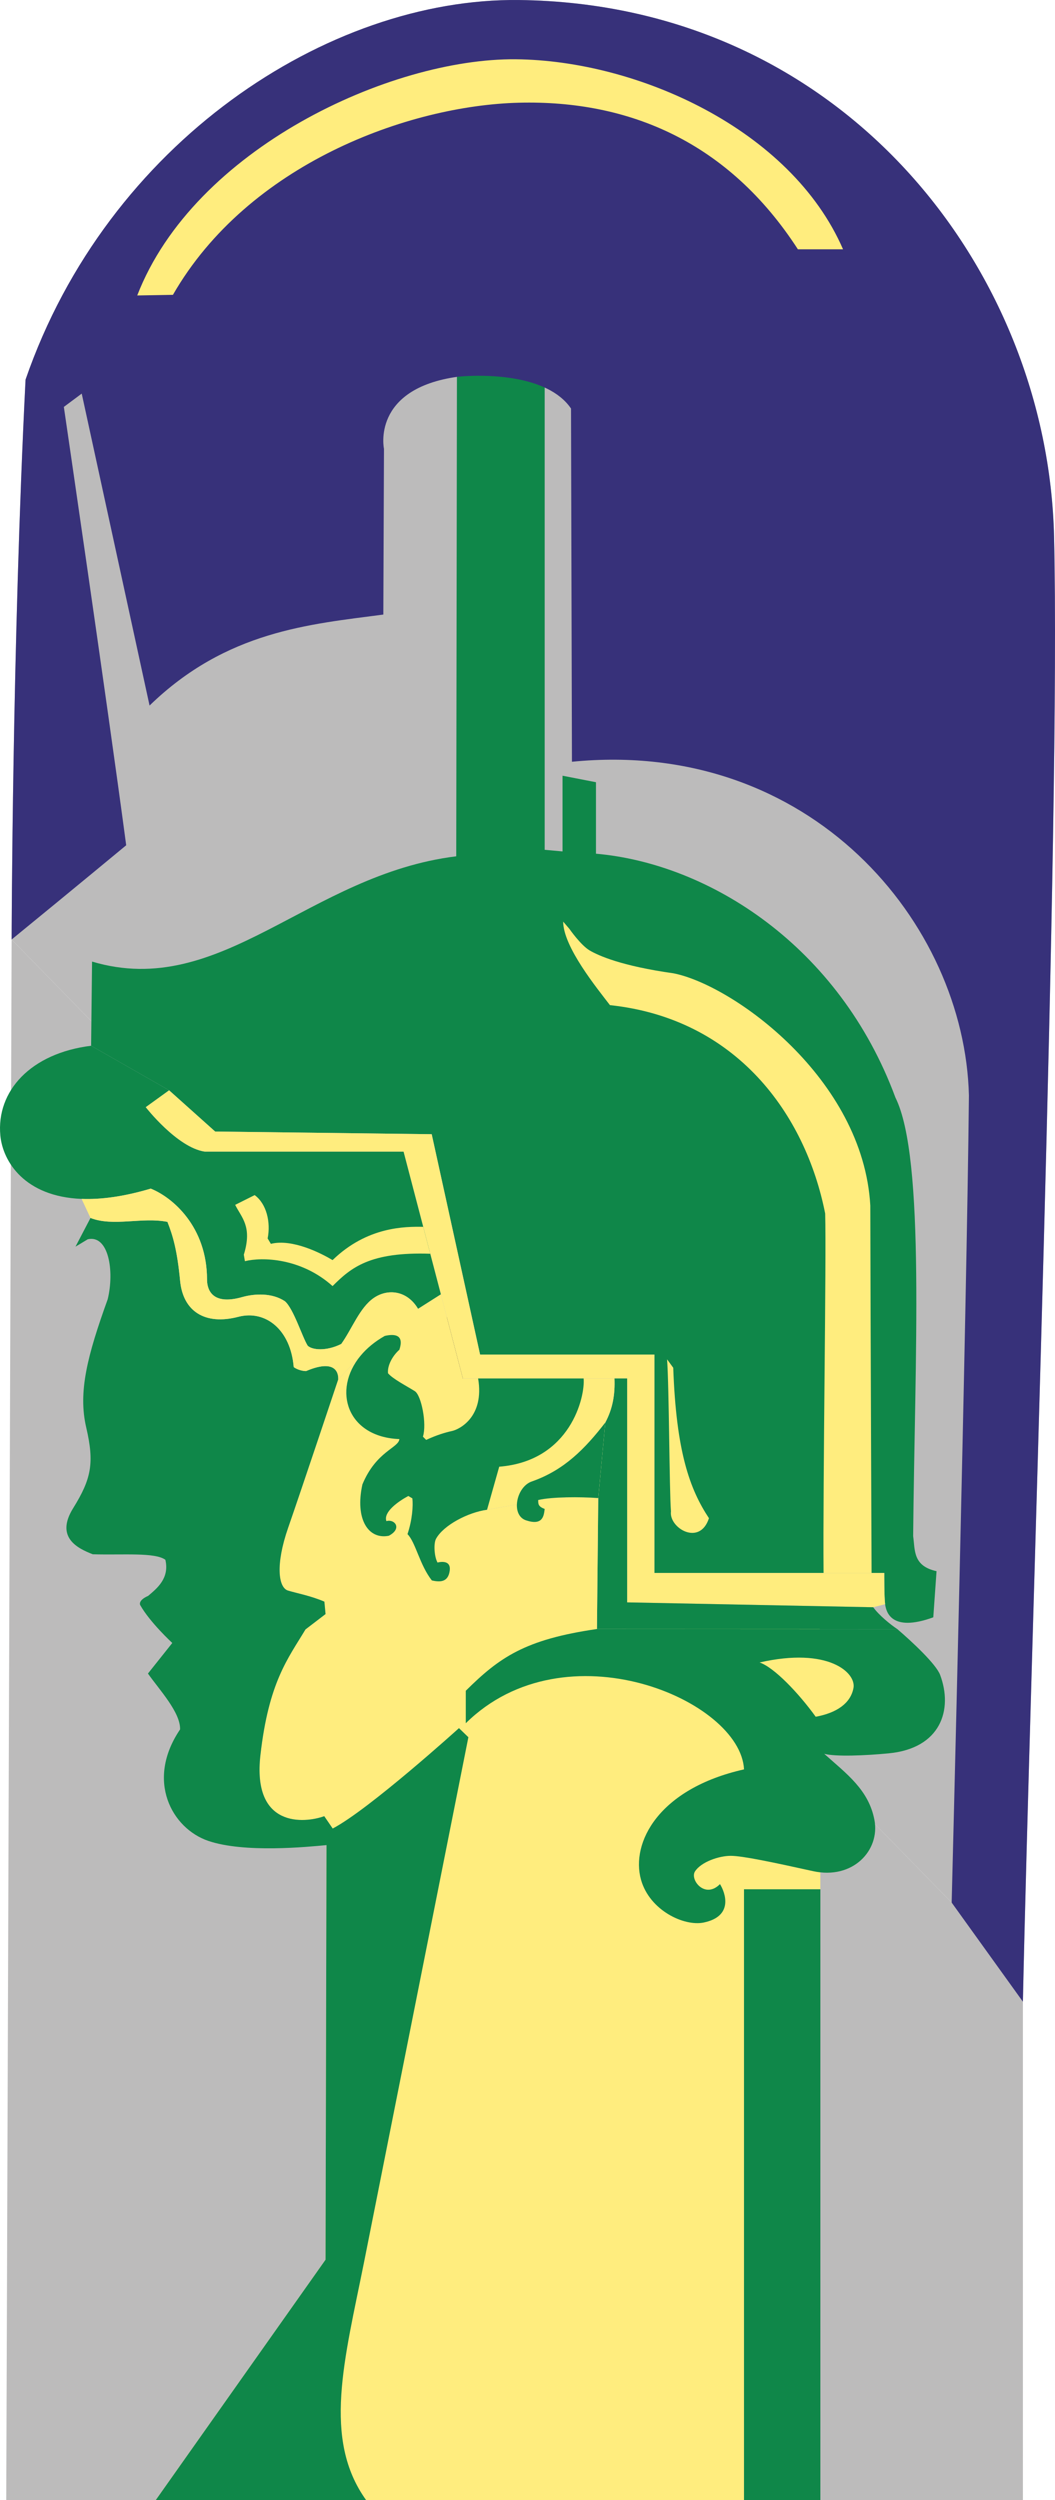 <svg xmlns="http://www.w3.org/2000/svg" width="228.064" height="539.986"><path fill="#bcbbbb" d="m205.725 410.939 15.399 21.406c1.61-75.332 8.168-254.711 6.738-316.453C226.53 58.34 182.315.794 112.132.005c-41.176-.46-88.899 30.73-106.61 81.988C2.647 139.052 2.514 202.92 2.514 202.92l203.211 208.02"/><path fill="#bcbbbb" d="m2.514 202.92 203.211 208.019 15.399 21.406v107.64H1.35L2.514 202.92"/><path fill="#0f8749" d="m201.753 349.318.703-9.965c-5.125-1.125-4.633-4.508-5.055-7.582.336-38.098 2.691-81.598-3.836-94.72-12.148-32.773-40.262-50.51-64.73-52.663V168.95l-7.23-1.406v16.352l-3.86-.348V69.923c0-14.738-18.95-12.637-18.95-1.055l-.167 116.082c-31.883 3.93-50.75 31.067-78.727 22.739l-.203 18.18 16.848 9.613 9.964 8.914 46.813.578 10.457 47.59h37.687l-.004 47.18h49.692s-.023 5.245.183 6.738c.211 1.492 1.153 6.195 10.415 2.836"/><path fill="#ffed7e" d="M135.573 346.091v-48.36h-35.512l-3.472-13.269-1.282-4.898-2.297-8.774-1.52-5.812-4.25-16.23H44.265c-5.988-.891-12.773-9.618-12.773-9.618l5.055-3.648 9.964 8.914 46.813.578 10.457 47.59h37.687l-.004 47.18h49.692s-.024 5.245.183 6.738l-2.566.66-53.2-1.051"/><path fill="#0f8749" d="m129.327 323.56-.281 28.285 64.949.031c-1.496-.984-4.031-3.05-5.223-4.734l-53.199-1.051v-48.36h-2.738c.14 3.383-.352 6.485-1.989 9.524l-1.52 16.305"/><path fill="#ffed7e" d="M188.413 339.743h-10.38c-.163-20.324.63-67.586.349-77.64-4.258-21.524-19.227-42.11-46.528-45.008-2.73-3.578-10.086-12.54-10.11-18.04l1.333 1.555s2.484 3.57 4.422 4.692c1.945 1.125 6.847 3.336 18.082 4.918 12.87 2.523 41.011 22.734 42.558 50.176.047 26.039.274 79.347.274 79.347m-44.207-46.148c.445 6.043.484 28.258.84 32.844-.48 3.578 6.23 7.605 8.21 1.472-4.164-6.285-7.081-14.398-7.718-32.492l-1.332-1.824"/><path fill="#37317a" d="m205.725 410.939 15.399 21.406c1.61-75.332 8.168-254.711 6.738-316.453C226.53 58.34 182.315.794 112.132.005c-41.176-.46-88.899 30.73-106.61 81.988C2.647 139.052 2.514 202.92 2.514 202.92c12.805-10.45 24.766-20.355 24.766-20.355-4.125-30.942-13.477-94.676-13.477-94.676l3.864-2.875 14.664 67.375c16.636-16.145 34.601-17.547 50.535-19.652l.14-35.793s-2.808-12.985 16-15.582c4.555-.418 13.13-.446 19.266 2.59 2.094 1.038 3.903 2.433 5.168 4.288l.2 76.29c51.656-5.126 84.89 34.874 85.816 72.074-.473 47.023-3.73 174.336-3.73 174.336"/><path fill="#ffed7e" d="M29.667 63.814c12.281-31.672 54.695-51.262 81.824-51.012 26.207.238 59.453 15.035 70.754 41.047h-9.758c-14.973-23.113-36.398-32.266-60.309-31.664-23.91.597-58.53 13.23-74.793 41.492l-7.718.137m99.66 259.746c-3.863-.282-10.004-.282-12.985.422 0 .878 0 1.406 1.403 1.93-.176 1.406-.352 3.687-4.035 2.456-1.434-.476-2.028-1.886-1.97-3.43l-6.452 1.15c-4.035.526-9.473 3.335-11.055 6.315-.527 1.055-.351 3.86.352 5.09 0 0 2.984-.879 2.632 1.754-.351 2.633-2.28 2.457-3.859 2.106-2.633-3.332-3.512-8.246-5.266-10 1.055-3.16 1.231-6.14 1.055-7.723l-.879-.523c-2.281 1.226-5.437 3.507-4.738 5.437 1.758-.527 3.512 1.578.527 3.156-4.386.88-7.367-3.507-5.715-11.078 2.985-7.191 7.82-7.867 7.997-9.8-11.29-.434-14.579-10.536-8.395-18l-4.836 5.12s-8 23.934-10.812 32.008c-2.809 8.07-2.102 12.98-.028 13.598 2.07.613 4.946 1.137 7.856 2.387l.25 2.68-4.336 3.316c-3.778 6.293-7.95 11.351-9.742 27.144-1.797 15.79 9.515 14.739 13.797 13.196l1.824 2.664-1.336 3.582-.207 89.55-36.707 51.919h127.168V408.06h16.507l-.136-56.215h-48.16l.28-28.285"/><path fill="#0f8749" d="M177.342 539.986h-16.507V408.06h16.507v131.925M63.495 295.278c-.668-8.14-6.133-12.386-11.95-10.87-7.253 1.894-11.98-1.192-12.609-7.774-.629-6.586-1.554-9.727-2.742-12.727-5.484-1.09-11.684 1.086-16.633-.843l-3.242 6.195s1.852-1.098 2.652-1.594c4.5-1.023 5.801 6.836 4.313 12.953-4.399 12.192-6.434 20.032-4.645 27.7 1.79 7.668 1.118 11.082-2.828 17.433-3.945 6.352 1.04 8.703 4.239 9.95 6.636.195 13.44-.454 15.699 1.19.937 4.02-1.84 6.192-3.719 7.794-2.254.984-1.734 1.965-1.734 1.965 2.093 3.746 6.949 8.21 6.949 8.21l-5.262 6.602c2.453 3.496 7.055 8.383 6.945 12.07-7.5 11.079-1.738 21.407 6.086 24.07 7.832 2.669 21.489 1.298 25.567.915l-.207 89.55-36.707 51.919h45.48c-9.476-13.196-4.687-30.258-.441-51.426l22.547-113.344-2.036-1.965s-19.44 17.586-27.3 21.684l-1.825-2.664c-4.28 1.543-15.593 2.593-13.796-13.196 1.793-15.793 5.964-20.851 9.742-27.144l4.336-3.317-.25-2.68c-2.91-1.25-5.785-1.773-7.856-2.386-2.074-.617-2.781-5.527.028-13.598 2.812-8.074 10.812-32.007 10.812-32.007s.598-5.016-6.945-1.81c-.707.005-1.828-.257-2.668-.855"/><path fill="#0f8749" d="M193.995 351.876c3.21 2.75 8.36 7.547 9.238 9.883 2.809 7.492.16 15.844-11.086 16.934-5.05.492-11.566.757-13.976.101 4.789 4.29 9.629 7.762 10.863 14.313 1.234 6.554-4.672 12.933-13.297 11.03-8.629-1.902-15.227-3.304-17.777-3.304-2.551 0-6.399 1.317-7.72 3.367-1.148 1.778 2.13 6.035 5.403 2.739 1.196 1.937 2.938 6.949-3.515 8.3-4.223.883-11.703-2.597-13.563-9.261-2.219-7.95 3.746-19.653 22.274-23.817-.75-15.015-38.649-31.16-60.149-9.965v-7.015c7.23-7.16 12.75-11.09 28.356-13.336l64.949.031"/><path fill="#ffed7e" d="M164.206 359.071c3.136 1.055 8.422 6.598 12.129 11.723 4.574-.844 7.543-2.91 8.164-6.203.62-3.293-5.414-8.91-20.293-5.52"/><path fill="#231f20" d="m100.061 297.732-3.472-13.27c-2.676-.184-6.567 3-6.211 8.309.351 2.652-.18 7.25 4.597 9.902 1.59.531 3.36 0 4.774-1.414l.312-3.527"/><path fill="#0f8749" d="m95.307 279.564-2.297-8.774-1.52-5.812-4.25-16.23H44.265c-5.988-.891-12.773-9.618-12.773-9.618l5.055-3.648-16.848-9.614C6.624 227.482-.825 235.665.073 245.263c.527 5.613 5.262 13.203 17.566 13.683 4.102.16 9.043-.468 14.95-2.222 4.68 1.87 12.168 8.187 12.168 19.652 0 1.402.464 5.848 7.718 3.742 2.575-.703 6.317-.933 9.125.938 1.871 1.637 3.742 7.719 4.91 9.59.938.933 3.989 1.265 7.262-.371 2.34-3.274 3.969-7.817 7.012-9.922 3.039-2.106 7.25-1.637 9.59 2.34l4.933-3.13"/><path fill="#ffed7e" d="m93.01 270.79-1.52-5.812c-3.925-.067-12.112-.067-19.597 7.187-2.34-1.406-8.656-4.68-13.336-3.512l-.699-1.168c.7-3.507-.238-7.484-2.808-9.359l-4.211 2.106c1.402 2.808 3.742 4.68 1.87 10.761l.235 1.407c3.742-.938 12.164-.704 18.95 5.378 3.976-3.976 8.077-7.43 21.116-6.988"/><path fill="#ffed7e" d="M132.835 297.732H100.06l-3.472-13.27-1.282-4.898-4.933 3.129c-2.34-3.977-6.551-4.446-9.59-2.34-3.043 2.105-4.672 6.648-7.012 9.922-3.273 1.636-6.324 1.304-7.262.37-1.168-1.87-3.039-7.952-4.91-9.59-2.808-1.87-6.55-1.64-9.125-.937-7.254 2.106-7.718-2.34-7.718-3.742 0-11.465-7.489-17.781-12.168-19.652-5.907 1.754-10.848 2.383-14.95 2.222l1.922 4.118c4.95 1.93 11.149-.246 16.633.843 1.188 3 2.113 6.141 2.742 12.727.63 6.582 5.356 9.668 12.61 7.773 5.816-1.515 11.28 2.73 11.949 10.871.84.598 1.96.86 2.668.856 7.066-3.004 6.988 1.21 6.953 1.754l-.008.055 4.836-5.122c-6.184 7.465-2.895 17.567 8.394 18-.175 1.934-5.011 2.61-7.996 9.801-1.652 7.57 1.328 11.957 5.715 11.078 2.985-1.578 1.23-3.683-.527-3.156-.7-1.93 2.457-4.21 4.738-5.437l.879.523c.176 1.582 0 4.563-1.055 7.723 1.754 1.754 2.633 6.668 5.266 10 1.578.351 3.508.527 3.86-2.106.35-2.633-2.634-1.754-2.634-1.754-.703-1.23-.878-4.035-.351-5.09 1.582-2.98 7.02-5.789 11.055-6.316l6.453-1.148c-.059 1.543.535 2.953 1.968 3.43 3.684 1.23 3.86-1.051 4.036-2.458-1.403-.523-1.403-1.05-1.403-1.93 2.98-.703 9.121-.703 12.985-.421l1.52-16.305c1.636-3.039 2.128-6.14 1.987-9.523"/><path fill="#0f8749" d="m107.92 316.786-2.632 9.301c-4.035.527-9.473 3.336-11.055 6.316-.527 1.055-.351 3.86.352 5.09 0 0 2.984-.879 2.632 1.754-.351 2.633-2.28 2.457-3.859 2.106-2.633-3.332-3.512-8.246-5.266-10 1.055-3.16 1.231-6.14 1.055-7.723l-.879-.523c-2.281 1.226-5.437 3.507-4.738 5.437 1.758-.527 3.512 1.578.527 3.156-4.386.88-7.367-3.507-5.715-11.078 2.985-7.191 7.82-7.867 7.997-9.8-11.29-.434-14.579-10.536-8.395-18 1.313-1.587 3.055-3.051 5.234-4.282 2.282-.527 4.211-.176 3.16 2.98-1.578 1.407-2.632 3.512-2.456 5.09 1.054 1.231 3.925 2.696 5.789 3.86 1.406.879 2.632 7.02 1.757 9.828l.7.703c2.28-1.055 4.035-1.582 5.617-1.933 1.578-.352 7.015-3.04 5.613-11.336h22.809c.351 3.91-2.805 17.828-18.246 19.054"/><path fill="#0f8749" d="m130.846 307.255-1.52 16.305c-3.862-.282-10.003-.282-12.984.422 0 .878 0 1.406 1.403 1.93-.176 1.406-.352 3.687-4.035 2.456-1.434-.476-2.028-1.886-1.97-3.43.083-2.081 1.356-4.41 3.372-5.015 6.844-2.434 11.29-6.938 15.734-12.668"/></svg>
